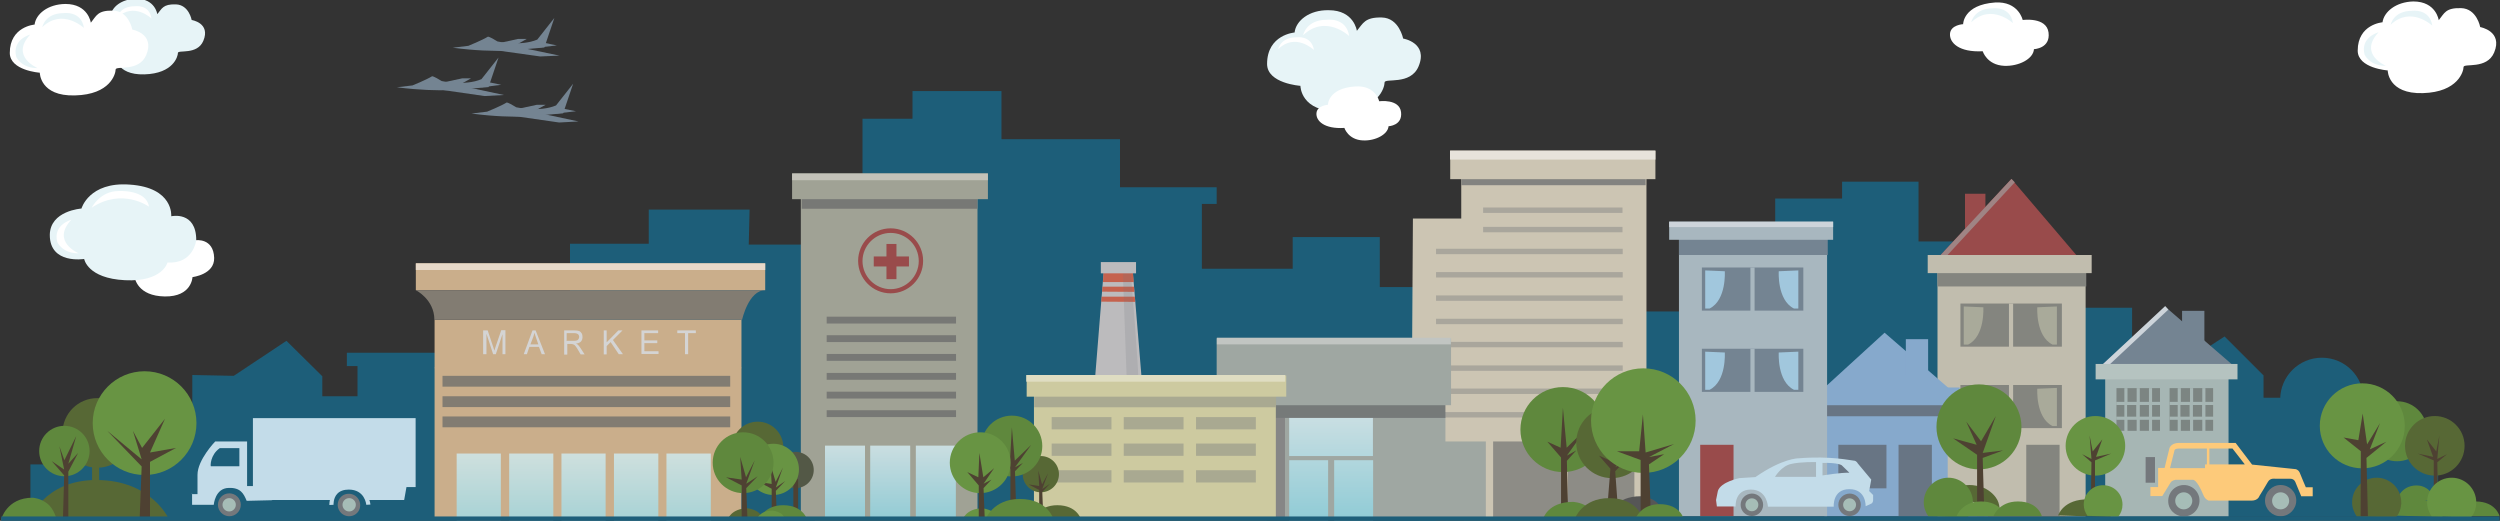 <?xml version="1.0" encoding="utf-8"?>
<!-- Generator: Adobe Illustrator 18.1.0, SVG Export Plug-In . SVG Version: 6.00 Build 0)  -->
<svg version="1.1" id="Layer_1" xmlns="http://www.w3.org/2000/svg" xmlns:xlink="http://www.w3.org/1999/xlink" x="0px" y="0px"
	 viewBox="0 0 1200 250" enable-background="new 0 0 1200 250" xml:space="preserve">
<rect x="0" y="0" width="1200" height="250" fill="#333333" stroke="none"/>
<polygon fill="#1D5E79" points="20.2,249.8 14.6,239.5 14.6,222.9 48.9,222.9 48.9,202.5 65.8,202.5 73.9,188.6 85.7,188.6 
	85.7,208 92.3,207.6 92.3,180 112.2,180.4 137.5,163.6 154.7,180.6 154.7,190.2 171.6,190.2 171.6,175.7 166.5,175.7 166.5,169.3 
	221.7,169.3 221.7,249.8 "/>
<polygon fill="#1D5E79" points="249.7,176.7 273.6,176.7 273.6,117 311.4,117 311.4,100.6 359.8,100.6 359.4,117.4 390.9,117.4 
	390.9,249.8 249.7,249.8 "/>
<path fill="#1D5E79" d="M414,248.7V57h24V43.7h42.7v23.1h56.9v23.1H584v8h-7.1v31.1h43.6v-15.2h41.8v24H689V250
	C688.8,250,415.8,248.7,414,248.7z"/>
<polyline fill="#1D5E79" points="783.4,149.5 815.4,149.5 852.1,129.9 852.1,95.3 884.2,95.3 884.2,87.2 920.9,87.2 920.9,115.9 
	954.2,115.9 954.2,248 784,248 783.4,150.8 "/>
<polygon fill="#1D5E79" points="995.7,147.7 1023.4,147.7 1023.4,182 1036.3,182 1067.8,161.5 1086.5,180.2 1086.5,190.9 
	1139,190.9 1139,218.4 1170.3,218.4 1170.3,238 1168.8,238 1168.8,248.1 991.3,248.1 "/>
<g>
	<g>
		<path fill="#CCC5B3" d="M677.3,249.5l0.9-144.6h23.2V85.4h88.9v163.8C790.3,249.1,676.5,250,677.3,249.5z"/>
		<g>
			<rect x="681.9" y="211.9" fill="#9FA7A2" width="31.3" height="37.2"/>
		</g>
		<g>
			<rect x="716.7" y="211.9" fill="#8D8C86" width="33" height="37.2"/>
		</g>
		<g>
			<rect x="752.6" y="211.9" fill="#8D8C86" width="31.9" height="37.2"/>
		</g>
		<rect x="701.4" y="85.6" fill="#838380" width="88.5" height="3.3"/>
		<rect x="696.1" y="72.3" fill="#CCC5B3" width="98.5" height="13.7"/>
	</g>
	<g>
		<rect x="689.3" y="197.8" fill="#A9A69C" width="89.6" height="2.6"/>
		<rect x="689.3" y="186.5" fill="#A9A69C" width="89.6" height="2.6"/>
		<rect x="689.3" y="175.4" fill="#A9A69C" width="89.6" height="2.6"/>
		<rect x="689.3" y="164.1" fill="#A9A69C" width="89.6" height="2.6"/>
		<rect x="689.3" y="153" fill="#A9A69C" width="89.6" height="2.6"/>
		<rect x="689.3" y="141.8" fill="#A9A69C" width="89.6" height="2.6"/>
		<rect x="689.3" y="130.6" fill="#A9A69C" width="89.6" height="2.6"/>
		<rect x="689.3" y="119.4" fill="#A9A69C" width="89.6" height="2.6"/>
		<rect x="711.9" y="108.9" fill="#A9A69C" width="66.9" height="2.6"/>
		<rect x="711.9" y="99.6" fill="#A9A69C" width="66.9" height="2.6"/>
	</g>
</g>
<g>
	<rect x="584.8" y="194.9" fill="#9FA7A2" width="81.4" height="54.7"/>
	<rect x="660.9" y="197.8" fill="#9FA7A2" width="32.9" height="51.8"/>
	<rect x="583.9" y="197.8" fill="#868686" width="32.9" height="51.8"/>
	
		<linearGradient id="SVGID_1_" gradientUnits="userSpaceOnUse" x1="-5294.102" y1="339.253" x2="-5294.102" y2="363.215" gradientTransform="matrix(2.76 0 0 -2.76 15239.88 1202.4)">
		<stop  offset="0" style="stop-color:#74CDDE"/>
		<stop  offset="1" style="stop-color:#D4EDF3"/>
	</linearGradient>
	<rect x="618.8" y="220.9" opacity="0.8" fill="url(#SVGID_1_)" enable-background="new    " width="18.7" height="28.9"/>
	
		<linearGradient id="SVGID_2_" gradientUnits="userSpaceOnUse" x1="-5286.292" y1="339.253" x2="-5286.292" y2="363.215" gradientTransform="matrix(2.76 0 0 -2.76 15239.88 1202.4)">
		<stop  offset="0" style="stop-color:#74CDDE"/>
		<stop  offset="1" style="stop-color:#D4EDF3"/>
	</linearGradient>
	<rect x="640.4" y="220.9" opacity="0.8" fill="url(#SVGID_2_)" enable-background="new    " width="18.7" height="28.9"/>
	
		<linearGradient id="SVGID_3_" gradientUnits="userSpaceOnUse" x1="-5290.197" y1="339.253" x2="-5290.197" y2="363.215" gradientTransform="matrix(2.76 0 0 -2.76 15239.88 1202.4)">
		<stop  offset="0" style="stop-color:#74CDDE"/>
		<stop  offset="1" style="stop-color:#D4EDF3"/>
	</linearGradient>
	<rect x="618.8" y="200.2" opacity="0.8" fill="url(#SVGID_3_)" enable-background="new    " width="40.2" height="18.7"/>
</g>
<rect x="584" y="193.7" fill="#767A79" width="109.8" height="6.9"/>
<rect x="584" y="162.4" fill="#9FA7A2" width="112.5" height="32.1"/>
<rect x="384.4" y="94.2" fill="#A0A295" width="84.8" height="155.1"/>
<rect x="208.6" y="153.5" fill="#CAAE8B" width="147.3" height="23.2"/>
<g>
	<g>
		<path fill="#D4D4D4" d="M231.9,170v-11.4h2.2l2.7,8.1c0.2,0.7,0.4,1.3,0.5,1.6c0.1-0.4,0.3-1,0.6-1.9l2.7-7.9h2V170h-1.4v-9.6
			l-3.2,9.6h-1.3l-3.2-9.8v9.8H231.9z"/>
		<path fill="#D4D4D4" d="M251.4,170l4.2-11.4h1.5l4.5,11.4h-1.6l-1.3-3.5h-4.6l-1.2,3.5H251.4z M254.6,165.3h3.8l-1.1-3.2
			c-0.3-0.9-0.6-1.8-0.8-2.4c-0.1,0.7-0.3,1.4-0.6,2.2L254.6,165.3z"/>
		<path fill="#D4D4D4" d="M270.8,170v-11.4h4.9c1,0,1.8,0.1,2.3,0.3c0.5,0.2,0.9,0.6,1.2,1.1s0.4,1.1,0.4,1.8c0,0.8-0.2,1.5-0.7,2.1
			c-0.5,0.5-1.3,0.9-2.4,1c0.4,0.2,0.7,0.4,0.9,0.6c0.4,0.4,0.8,0.9,1.2,1.5l2,3.1h-1.9l-1.4-2.4c-0.4-0.7-0.8-1.2-1-1.5
			c-0.3-0.4-0.5-0.6-0.7-0.7c-0.2-0.1-0.4-0.2-0.7-0.3c-0.2,0-0.4-0.1-0.8-0.1h-1.8v5.1h-1.5V170z M272.2,163.6h3.2
			c0.7,0,1.2-0.1,1.5-0.2c0.4-0.1,0.6-0.4,0.8-0.7c0.2-0.3,0.3-0.6,0.3-1c0-0.5-0.2-1-0.6-1.3c-0.4-0.3-1-0.5-1.9-0.5h-3.5v3.8
			H272.2z"/>
		<path fill="#D4D4D4" d="M289.8,170v-11.4h1.4v5.7l5.6-5.7h2l-4.6,4.6l4.8,6.8h-2l-3.9-5.8l-1.9,1.9v4h-1.4V170z"/>
		<path fill="#D4D4D4" d="M307.9,170v-11.4h8v1.3h-6.6v3.5h6.2v1.3h-6.2v3.9h6.8v1.3H307.9z"/>
		<path fill="#D4D4D4" d="M328.8,170v-10.1h-3.7v-1.3h8.9v1.3h-3.7V170H328.8z"/>
	</g>
</g>
<rect x="208.6" y="176.5" fill="#CAAE8B" width="147.3" height="73.1"/>
<rect x="199.6" y="126.4" fill="#CAAE8B" width="167.7" height="12.9"/>
<path fill="#827C72" d="M199.6,139.3c0,0,8.9,4.4,8.9,14.2h147.7c0,0,3.1-14.2,11.1-14.2H199.6z"/>
<rect x="212.4" y="180.4" fill="#827C72" width="138.1" height="5.2"/>
<rect x="212.4" y="190.2" fill="#827C72" width="138.1" height="5.2"/>
<rect x="212.4" y="199.9" fill="#827C72" width="138.1" height="5.2"/>
<rect x="199.6" y="126.4" fill="#E7D9C9" width="167.7" height="3.2"/>
<linearGradient id="SVGID_4_" gradientUnits="userSpaceOnUse" x1="-5420.186" y1="334.751" x2="-5420.186" y2="357.722" gradientTransform="matrix(2.76 0 0 -2.76 15239.88 1202.4)">
	<stop  offset="0" style="stop-color:#74CDDE"/>
	<stop  offset="1" style="stop-color:#D4EDF3"/>
</linearGradient>
<rect x="269.5" y="217.7" opacity="0.8" fill="url(#SVGID_4_)" enable-background="new    " width="21.2" height="32.1"/>
<linearGradient id="SVGID_5_" gradientUnits="userSpaceOnUse" x1="-5429.303" y1="334.751" x2="-5429.303" y2="357.722" gradientTransform="matrix(2.76 0 0 -2.76 15239.88 1202.4)">
	<stop  offset="0" style="stop-color:#74CDDE"/>
	<stop  offset="1" style="stop-color:#D4EDF3"/>
</linearGradient>
<rect x="244.4" y="217.7" opacity="0.8" fill="url(#SVGID_5_)" enable-background="new    " width="21.2" height="32.1"/>
<linearGradient id="SVGID_6_" gradientUnits="userSpaceOnUse" x1="-5438.42" y1="334.751" x2="-5438.42" y2="357.722" gradientTransform="matrix(2.76 0 0 -2.76 15239.88 1202.4)">
	<stop  offset="0" style="stop-color:#74CDDE"/>
	<stop  offset="1" style="stop-color:#D4EDF3"/>
</linearGradient>
<rect x="219.2" y="217.7" opacity="0.8" fill="url(#SVGID_6_)" enable-background="new    " width="21.2" height="32.1"/>
<linearGradient id="SVGID_7_" gradientUnits="userSpaceOnUse" x1="-5401.934" y1="334.751" x2="-5401.934" y2="357.722" gradientTransform="matrix(2.76 0 0 -2.76 15239.88 1202.4)">
	<stop  offset="0" style="stop-color:#74CDDE"/>
	<stop  offset="1" style="stop-color:#D4EDF3"/>
</linearGradient>
<rect x="319.9" y="217.7" opacity="0.8" fill="url(#SVGID_7_)" enable-background="new    " width="21.3" height="32.1"/>
<linearGradient id="SVGID_8_" gradientUnits="userSpaceOnUse" x1="-5411.051" y1="334.751" x2="-5411.051" y2="357.722" gradientTransform="matrix(2.76 0 0 -2.76 15239.88 1202.4)">
	<stop  offset="0" style="stop-color:#74CDDE"/>
	<stop  offset="1" style="stop-color:#D4EDF3"/>
</linearGradient>
<rect x="294.7" y="217.7" opacity="0.8" fill="url(#SVGID_8_)" enable-background="new    " width="21.3" height="32.1"/>
<rect x="384.8" y="93.3" fill="#777875" width="84.3" height="6.9"/>
<g>
	<rect x="396.8" y="152" fill="#777875" width="62.1" height="3.3"/>
	<rect x="396.8" y="160.9" fill="#777875" width="62.1" height="3.3"/>
	<rect x="396.8" y="169.9" fill="#777875" width="62.1" height="3.3"/>
	<rect x="396.8" y="179" fill="#777875" width="62.1" height="3.3"/>
	<rect x="396.8" y="188" fill="#777875" width="62.1" height="3.3"/>
	<rect x="396.8" y="196.9" fill="#777875" width="62.1" height="3.3"/>
</g>
<linearGradient id="SVGID_9_" gradientUnits="userSpaceOnUse" x1="-5374.752" y1="340.477" x2="-5374.752" y2="358.051" gradientTransform="matrix(2.76 0 0 -2.76 15239.88 1202.4)">
	<stop  offset="0" style="stop-color:#74CDDE"/>
	<stop  offset="1" style="stop-color:#D4EDF3"/>
</linearGradient>
<rect x="396" y="213.9" opacity="0.8" fill="url(#SVGID_9_)" enable-background="new    " width="19.2" height="35.2"/>
<linearGradient id="SVGID_10_" gradientUnits="userSpaceOnUse" x1="-5366.868" y1="340.477" x2="-5366.868" y2="358.051" gradientTransform="matrix(2.76 0 0 -2.76 15239.88 1202.4)">
	<stop  offset="0" style="stop-color:#74CDDE"/>
	<stop  offset="1" style="stop-color:#D4EDF3"/>
</linearGradient>
<rect x="417.7" y="213.9" opacity="0.8" fill="url(#SVGID_10_)" enable-background="new    " width="19.2" height="35.2"/>
<linearGradient id="SVGID_11_" gradientUnits="userSpaceOnUse" x1="-5358.947" y1="340.477" x2="-5358.947" y2="358.051" gradientTransform="matrix(2.76 0 0 -2.76 15239.88 1202.4)">
	<stop  offset="0" style="stop-color:#74CDDE"/>
	<stop  offset="1" style="stop-color:#D4EDF3"/>
</linearGradient>
<rect x="439.6" y="213.9" opacity="0.8" fill="url(#SVGID_11_)" enable-background="new    " width="19.2" height="35.2"/>
<g>
	<g>
		<path fill="#994B4B" d="M427.5,140.8c-8.6,0-15.6-7-15.6-15.6s7-15.6,15.6-15.6s15.6,7,15.6,15.6S436.1,140.8,427.5,140.8z
			 M427.5,111.8c-7.4,0-13.5,6.1-13.5,13.5c0,7.4,6.1,13.5,13.5,13.5c7.4,0,13.5-6.1,13.5-13.5C441,117.8,435,111.8,427.5,111.8z"/>
	</g>
</g>
<rect x="380.2" y="83.2" fill="#A0A295" width="94" height="12.4"/>
<rect x="380.2" y="83.3" fill="#C3C2B9" width="94" height="3.2"/>
<polygon fill="#BCBBBD" points="547.9,180.6 525.7,180.6 529.9,128.6 543.6,128.6 "/>
<polygon opacity="0.72" fill="#C94023" enable-background="new    " points="544.2,135.4 529.4,135.4 529.7,130.7 543.8,130.7 "/>
<polygon opacity="0.72" fill="#C94023" enable-background="new    " points="544.5,140.1 529,140 529.2,137.6 544.3,137.6 "/>
<polygon opacity="0.72" fill="#C94023" enable-background="new    " points="544.9,144.9 528.6,144.8 528.8,142.4 544.7,142.4 "/>
<path opacity="0.18" fill="#74787C" enable-background="new    " d="M538.9,129.5h3.8c0,0,4.3,52.5,3.6,52.2c-0.7-0.3-5.5,0-5.5,0
	L538.9,129.5z"/>
<rect x="528.4" y="125.8" fill="#BCBBBD" width="16.9" height="5.4"/>
<g>
	<rect x="496.3" y="189.1" fill="#CDCAA0" width="116.1" height="60.5"/>
	<rect x="496.4" y="190.1" fill="#A9A991" width="116.1" height="5.4"/>
	<rect x="492.8" y="180.2" fill="#CDCAA0" width="124.6" height="10.2"/>
	<rect x="492.6" y="180" fill="#DFDDC2" width="124.3" height="3.2"/>
	<rect x="584.1" y="162.1" fill="#C1C5C2" width="112.3" height="3.2"/>
	<g>
		<rect x="504.8" y="200.2" fill="#A9A991" width="28.7" height="5.9"/>
		<rect x="539.4" y="200.2" fill="#A9A991" width="28.7" height="5.9"/>
		<rect x="574.1" y="200.2" fill="#A9A991" width="28.7" height="5.9"/>
		<rect x="504.8" y="212.9" fill="#A9A991" width="28.7" height="5.9"/>
		<rect x="539.4" y="212.9" fill="#A9A991" width="28.7" height="5.9"/>
		<rect x="574.1" y="212.9" fill="#A9A991" width="28.7" height="5.9"/>
		<rect x="504.8" y="225.7" fill="#A9A991" width="28.7" height="5.9"/>
		<rect x="539.4" y="225.7" fill="#A9A991" width="28.7" height="5.9"/>
		<rect x="574.1" y="225.7" fill="#A9A991" width="28.7" height="5.9"/>
	</g>
</g>
<g>
	<rect x="943.2" y="93" fill="#994B4B" width="9.8" height="19.6"/>
	<polygon fill="#994B4B" points="929,125.1 965.5,85.9 998.9,125.1 	"/>
	<polygon fill="#9F8484" points="967.1,87.5 931.5,126 929,125.1 965.5,85.9 	"/>
	<g>
		<rect x="930" y="124.8" fill="#C1BDAE" width="71.1" height="123.1"/>
		<rect x="972.6" y="213.5" fill="#84857F" width="16" height="34.2"/>
		<rect x="930" y="130.8" fill="#84857F" width="71.4" height="6.7"/>
		<rect x="925.3" y="122.4" fill="#C1BDAE" width="78.7" height="8.7"/>
		<g>
			<rect x="941" y="145.7" fill="#84857F" width="48.7" height="20.7"/>
			<path fill="#A9AA9A" d="M952,147.5c0,0,0.9,13.8-7.3,17.9h-2.1v-18.3L952,147.5z"/>
			<path fill="#A9AA9A" d="M977.9,147.5c0,0-0.9,13.8,7.3,17.9h2.1v-18.3L977.9,147.5z"/>
			<rect x="964.3" y="145.7" fill="#C1BDAE" width="2" height="21"/>
			<rect x="941" y="184.8" fill="#84857F" width="48.7" height="20.7"/>
			<path fill="#868686" d="M952,186.6c0,0,0.9,13.8-7.3,17.9h-2.1v-18.3L952,186.6z"/>
			<path fill="#A9AA9A" d="M977.9,186.6c0,0-0.9,13.8,7.3,17.9h2.1v-18.3L977.9,186.6z"/>
			<rect x="964.3" y="184.8" fill="#C1BDAE" width="2" height="21"/>
		</g>
	</g>
</g>
<g>
	<rect x="875.7" y="192.6" fill="#86A9CC" width="59.2" height="55.2"/>
	<polygon fill="#86A9CC" points="937.1,187.8 873.4,188.2 904.6,159.7 	"/>
	<rect x="876.1" y="191.3" fill="#687584" width="58.3" height="8.5"/>
	<rect x="870.8" y="186" fill="#86A9CC" width="69.8" height="8.5"/>
	<rect x="914.8" y="162.8" fill="#86A9CC" width="10.7" height="17.3"/>
	<rect x="911.3" y="213.5" fill="#687584" width="16" height="34.2"/>
	<rect x="882.4" y="213.5" fill="#687584" width="23.1" height="20.9"/>
</g>
<g>
	<rect x="805.9" y="114" fill="#A8B7BF" width="71.1" height="133.8"/>
	<rect x="816.1" y="213.5" fill="#994B4B" width="16" height="34.2"/>
	<rect x="805.9" y="113" fill="#748492" width="71.4" height="9.4"/>
	<rect x="801.2" y="106.4" fill="#A8B7BF" width="78.7" height="8.7"/>
	<g>
		<rect x="816.9" y="128.4" fill="#748492" width="48.7" height="20.7"/>
		<path fill="#A1C7DD" d="M827.9,130.2c0,0,0.9,13.8-7.3,17.9h-2.1v-18.3L827.9,130.2z"/>
		<path fill="#A1C7DD" d="M853.8,130.2c0,0-0.9,13.8,7.3,17.9h2.1v-18.3L853.8,130.2z"/>
		<rect x="840.2" y="128.4" fill="#A8B7BF" width="2" height="21"/>
		<rect x="816.9" y="167.4" fill="#748492" width="48.7" height="20.7"/>
		<path fill="#A1C7DD" d="M827.9,169.2c0,0,0.9,13.8-7.3,17.9h-2.1v-18.3L827.9,169.2z"/>
		<path fill="#A1C7DD" d="M853.8,169.2c0,0-0.9,13.8,7.3,17.9h2.1v-18.3L853.8,169.2z"/>
		<rect x="840.2" y="167.4" fill="#A8B7BF" width="2" height="21"/>
	</g>
</g>
<polygon fill="#E7E3DB" points="794.6,76.6 696,76.6 696,72.3 794.6,72.3 "/>
<polygon fill="#CDD4DA" points="879.9,109 801.2,109 801.2,106.4 879.9,106.4 "/>
<g>
	<rect x="1010.5" y="181.7" fill="#A6B6B4" width="59.2" height="66.2"/>
	<polygon fill="#748492" points="1071.9,175.4 1008.2,175.9 1039.4,147.3 	"/>
	<polygon fill="#CDD4DA" points="1040.8,148.6 1011.5,176 1008.2,175.9 1039.3,146.9 	"/>
	<rect x="1005.9" y="174.7" fill="#B5C3C0" width="68.1" height="7.4"/>
	<rect x="1047.4" y="149.2" fill="#748492" width="10.7" height="17.3"/>
	<rect x="1015.9" y="186.3" fill="#7C8582" width="20.9" height="20.5"/>
	<path fill="#A6B6B4" d="M1037.8,194.4v-1.5h-4.8v-6.6h-1.5v6.6h-4.4v-6.6h-1.5v6.6h-4.4v-6.6h-1.5v6.6h-3.9v1.5h3.9v5.6h-3.9v1.5
		h3.9v5.7h1.5v-5.7h4.4v5.7h1.5v-5.7h4.4v5.7h1.5v-5.7h4.8v-1.5h-4.8v-5.6H1037.8z M1021,200v-5.6h4.4v5.6H1021z M1031.5,200h-4.4
		v-5.6h4.4V200z"/>
	<rect x="1041.4" y="186.3" fill="#7C8582" width="20.9" height="20.5"/>
	<path fill="#A6B6B4" d="M1063.4,194.4v-1.5h-4.8v-6.6h-1.5v6.6h-4.4v-6.6h-1.5v6.6h-4.4v-6.6h-1.5v6.6h-3.9v1.5h3.9v5.6h-3.9v1.5
		h3.9v5.7h1.5v-5.7h4.4v5.7h1.5v-5.7h4.4v5.7h1.5v-5.7h4.8v-1.5h-4.8v-5.6H1063.4z M1046.6,200v-5.6h4.4v5.6H1046.6z M1057,200h-4.4
		v-5.6h4.4V200z"/>
</g>
<g>
	<g>
		<polygon fill="#748492" points="231.3,22.5 248.6,18.7 252.8,18.7 245.7,22.7 		"/>
		<path fill="#748492" d="M217.3,22.9l7.5-0.9c0,0,6.7-2.7,9.4-4.4c0,0,0.6-0.2,4.6,2.3c0,0,11.1,2.5,19.1-0.9l8.2-10.4l-4.8,14.2
			l-10.2,0.9C251.1,23.6,239.2,25.8,217.3,22.9z"/>
		<polygon fill="#748492" points="234.8,19.4 228.8,21.5 236.6,21.1 		"/>
		<polygon fill="#748492" points="260,20.3 267.3,21.8 257.7,22.9 		"/>
		<polygon fill="#748492" points="248.4,22.5 268.6,26.7 259.3,27.1 235.7,23.8 		"/>
	</g>
	<g>
		<polygon fill="#748492" points="240.4,54 257.7,50.3 261.9,50.3 254.8,54.2 		"/>
		<path fill="#748492" d="M226.3,54.5l7.5-0.9c0,0,6.7-2.7,9.4-4.4c0,0,0.6-0.2,4.6,2.3c0,0,11.1,2.5,19.1-0.9l8.2-10.4l-4.8,14.2
			l-10.2,0.9C260.2,55.2,248.4,57.4,226.3,54.5z"/>
		<polygon fill="#748492" points="244,50.9 237.9,53.2 245.7,52.7 		"/>
		<polygon fill="#748492" points="269,51.9 276.5,53.4 266.9,54.5 		"/>
		<polygon fill="#748492" points="257.5,54 277.7,58.3 268.4,58.8 244.8,55.4 		"/>
	</g>
	<g>
		<polygon fill="#748492" points="204.6,41.3 221.9,37.6 226.1,37.6 219,41.6 		"/>
		<path fill="#748492" d="M190.5,41.9l7.5-0.9c0,0,6.7-2.7,9.4-4.4c0,0,0.6-0.2,4.6,2.3c0,0,11.1,2.5,19.1-0.9l8.2-10.4l-4.8,14.2
			l-10.2,0.9C224.4,42.5,212.6,44.7,190.5,41.9z"/>
		<polygon fill="#748492" points="208.2,38.2 202.1,40.5 209.9,40 		"/>
		<polygon fill="#748492" points="233.2,39.2 240.6,40.7 231.1,41.9 		"/>
		<polygon fill="#748492" points="221.7,41.3 241.9,45.6 232.6,46.1 209,42.7 		"/>
	</g>
</g>
<polygon fill="#994B4B" points="436.3,123.1 430.3,123.1 430.3,117.1 425.5,117.1 425.5,123.1 419.4,123.1 419.4,127.9 425.5,127.9 
	425.5,134 430.3,134 430.3,127.9 436.3,127.9 "/>
<circle fill="#5F883D" cx="750.2" cy="206.2" r="20.4"/>
<circle fill="#576835" cx="46.7" cy="207.8" r="16.7"/>
<rect x="44.2" y="217.8" fill="#576835" width="3.4" height="30.2"/>
<circle fill="#5F883D" cx="30.9" cy="216.5" r="12.1"/>
<path fill="#576835" d="M13.9,249.8c0,0,6.9-19.4,32.3-19.4c27.1,0,35.2,19.4,35.2,19.4h-61H13.9z"/>
<circle fill="#689443" cx="69.4" cy="203.1" r="24.9"/>
<polygon fill="#4E4132" points="67,249.8 68,223.9 51.5,206.8 68,220.5 63.8,206.8 68.2,215 79.2,201 72,217.2 84.5,215 72,221.7 
	72,249.8 "/>
<polygon fill="#4E4132" points="30.2,249.5 30.8,228.2 24.8,221.3 30.8,225.4 28.5,214.2 30.9,220.9 36.6,209.3 32.8,222.6 
	37.5,217.4 32.8,226.4 32.8,249.5 "/>
<path fill="#576835" d="M366.3,249.5c0,0-0.7-2.7-2.9-4c-2.2-1.3-4.5-1.5-4.5-1.5c-8.1,0-9.7,5.5-9.7,5.5h17.1V249.5z"/>
<circle fill="#576835" cx="363.7" cy="214.7" r="12.3"/>
<circle fill="#535846" cx="381.9" cy="225.6" r="8.7"/>
<rect x="380.8" y="230" fill="#4E4132" width="2.3" height="19.6"/>
<circle fill="#689443" cx="371.2" cy="225.3" r="12.3"/>
<polygon fill="#4E4132" points="372.9,248.5 372.4,235.6 376.9,230.9 372.4,234 375.8,224.4 372.3,231.3 369.9,223.1 370.4,232.3 
	364.2,231.3 370.4,234.6 370.4,248.5 "/>
<circle fill="#5F883D" cx="356.7" cy="222.1" r="14.6"/>
<polygon fill="#4E4132" points="358.8,249.5 358.2,234.3 363.7,228.6 358.2,232.2 362.3,220.9 358.1,229.1 355.3,219.3 356,230.2 
	348.5,229.1 356,233 356,249.5 "/>
<path fill="#689443" d="M479.1,249.5c0,0-0.7-2.7-2.9-4c-2.2-1.3-4.5-1.5-4.5-1.5c-8.1,0-9.7,5.5-9.7,5.5h17.1V249.5z"/>
<path fill="#5F883D" d="M364.2,249.5c0,0,2.5-7,11.7-7c9.8,0,11.6,7.1,11.6,7.1h-22.1L364.2,249.5z"/>
<path fill="#576835" d="M495.8,249.5c0,0,2.5-7,11.7-7c9.8,0,11.5,7.1,11.5,7.1h-22.1L495.8,249.5z"/>
<circle fill="#576835" cx="499.6" cy="227.6" r="8.7"/>
<polygon fill="#4E4132" points="500.7,246.4 500.3,236.1 504,232.2 500.3,234.7 503.1,227.1 500.2,232.5 498.4,225.9 498.8,233.3 
	493.7,232.5 498.8,235.2 498.8,246.4 "/>
<circle fill="#5F883D" cx="485.7" cy="214.1" r="14.6"/>
<polygon fill="#4E4132" points="487.9,249.5 487.2,226.2 491,222.2 487.2,224.3 495,213.5 487.1,221.1 485.7,205.1 484.8,221.1 
	479.4,218.7 485,225 485,249.5 "/>
<path fill="#565656" d="M798.5,246.4c0,0-1-3.9-4.2-6s-6.8-2.2-6.8-2.2c-12.1,0-14.3,8.1-14.3,8.1H798.5z"/>
<path fill="#576835" d="M959.8,245.9c0,0,0.5-4-1.8-7.1c-2.2-3.1-5.5-4.5-5.5-4.5c-11.1-4.4-16.4,2.3-16.4,2.3L959.8,245.9z"/>
<polygon fill="#4E4132" points="752.8,249 752.1,221.2 756.6,216.2 752.1,218.7 761.3,205.8 752,214.9 750.2,195.7 749.1,214.9 
	742.7,212 749.3,219.6 749.3,249 "/>
<circle fill="#5F883D" cx="949.9" cy="204.9" r="20.4"/>
<polygon fill="#4E4132" points="952.5,247.7 951.7,219.8 961.5,216.2 951.7,217.4 958,199.7 950.9,211.8 943.8,202.4 948.8,213.5 
	937.5,210.4 949,218.3 949,247.7 "/>
<circle fill="#576835" cx="773.7" cy="212.4" r="17.1"/>
<path fill="#5F883D" d="M925.6,247.9c-1.3-2-2.2-4.2-2.2-6.8c0-6.5,5.3-11.8,11.8-11.8s11.8,5.3,11.8,11.8c0,2.8-0.9,5.4-2.6,7.3"/>
<polygon fill="#4E4132" points="776.9,248.2 775.3,226.2 779.1,222.2 775.3,224.3 783.1,213.5 775.3,221.1 773.7,205.1 772.9,221.1 
	767.5,218.7 773,225 771.1,248.7 "/>
<path fill="#5F883D" d="M473,249.4c0,0,3.5-9.9,16.5-9.9c13.8,0,16.3,10.1,16.3,10.1h-31.1L473,249.4z"/>
<path fill="#5F883D" d="M766,249.1c0,0-1-3.9-4.2-6c-3.2-2.1-6.8-2.2-6.8-2.2c-12.1,0-14.3,8.1-14.3,8.1H766z"/>
<path fill="#576835" d="M755.9,249c0,0,3.5-9.9,16.5-9.9c13.8,0,16.3,10.1,16.3,10.1h-31.1L755.9,249z"/>
<path fill="#689443" d="M376.9,249.5c0,0-0.6-2.2-2.3-3.2c-1.7-1-3.7-1.2-3.7-1.2c-6.6,0-7.8,4.4-7.8,4.4L376.9,249.5L376.9,249.5z"
	/>
<circle fill="#689443" cx="470.5" cy="222.1" r="14.6"/>
<polygon fill="#4E4132" points="472.7,249.5 472.1,234.3 475.9,230.2 472.1,232.2 477.2,224.7 472,229.1 470.1,217.4 469.6,229.1 
	464.3,226.6 469.8,233 469.8,249.5 "/>
<circle fill="#689443" cx="788.8" cy="201.9" r="25.1"/>
<polygon fill="#4E4132" points="792.5,249 791.5,222.9 798.8,218 791.5,219.4 803.6,213.1 789.9,217.2 788.6,198.9 786.8,216.6 
	776.1,216.6 787.5,220.8 787.5,249 "/>
<path fill="#5F883D" d="M785,249c0,0,2.5-7,11.7-7c9.8,0,11.5,7.1,11.5,7.1h-22.1L785,249z"/>
<path fill="#689443" d="M939.2,247.7c0,0,2.5-7,11.7-7c9.8,0,11.5,7.1,11.5,7.1h-22.1L939.2,247.7z"/>
<path fill="#5F883D" d="M1150,241.9c0,0,1-7.8,8.5-8.8c7.9-1,10.3,6.6,10.3,6.6L1151,242L1150,241.9z"/>
<path fill="#5F883D" d="M1172.5,248.2c0,0-0.9-3.9-4-6.1c-3.1-2.2-6.7-2.4-6.7-2.4c-12.1-0.3-14.6,7.7-14.6,7.7L1172.5,248.2z"/>
<path fill="#576835" d="M1131.2,247.9c-1.3-2-2.2-4.2-2.2-6.8c0-6.5,5.3-11.8,11.8-11.8c6.5,0,11.8,5.3,11.8,11.8
	c0,2.8-0.9,5.4-2.6,7.3"/>
<circle fill="#5F883D" cx="1150.6" cy="207" r="14.4"/>
<circle fill="#1D5E79" cx="1114.5" cy="191.7" r="20"/>
<circle fill="#689443" cx="1133.9" cy="204.4" r="20.4"/>
<polygon fill="#4E4132" points="1136.6,247.8 1135.9,219.8 1145.5,212 1137.5,215.7 1142.4,203.1 1136.2,213.3 1134.1,198.5 
	1132,211.3 1124.9,210 1133.2,216.6 1133.1,247.8 "/>
<circle fill="#576835" cx="1168.7" cy="214" r="14.3"/>
<polygon fill="#4E4132" points="1170.4,247.7 1169.9,221.9 1174.6,218 1169.9,220.3 1170.9,209 1169.4,216.7 1164.9,210.9 
	1167.9,219.3 1160.5,217.7 1168.2,221 1168.2,247.7 "/>
<path fill="#576835" d="M1013.2,248.2c0,0-0.9-3.9-4-6.1c-3.1-2.2-6.7-2.4-6.7-2.4c-12.1-0.3-14.6,7.7-14.6,7.7L1013.2,248.2z"/>
<circle fill="#689443" cx="1005.8" cy="214" r="14.3"/>
<polygon fill="#4E4132" points="1003.5,247.7 1003.9,221.9 999.4,218 1003.9,220.3 1003,209 1004.5,216.7 1009.1,210.9 
	1006.1,219.3 1013.4,217.7 1005.6,221 1005.6,247.7 "/>
<path fill="#689443" d="M1002,247.6c-1.1-1.5-1.8-3.4-1.8-5.4c0-5.2,4.1-9.3,9.3-9.3s9.3,4.1,9.3,9.3c0,2.2-0.7,4.2-2.1,5.9"/>
<path fill="#5F883D" d="M1176.6,247.7c0,0,2.5-7,11.7-7c9.8,0,11.5,7.1,11.5,7.1h-22.1L1176.6,247.7z"/>
<path fill="#5F883D" d="M956.9,247.7c0,0,2.5-7,11.7-7c9.8,0,11.5,7.1,11.5,7.1H958L956.9,247.7z"/>
<path fill="#689443" d="M1167.2,247.9c-1.3-2-2.2-4.2-2.2-6.8c0-6.5,5.3-11.8,11.8-11.8s11.8,5.3,11.8,11.8c0,2.8-0.9,5.4-2.6,7.3"
	/>
<path fill="#5F883D" d="M27.2,249.5c0,0-1.1-5.1-4.4-7.7c-3.3-2.7-7.1-2.9-7.1-2.9c-12.7,0-15.2,10.6-15.2,10.6H27.2z"/>
<g>
	<path fill="#E7F4F7" d="M621.4,15.6c0,0-13.2,1-13.2,15.1c0,9.4,16,10.5,16,10.5s0,12.7,18.8,12.2c18.8-0.5,21.6-11.5,21.6-13.8
		c0-2.3,12.4,1.5,16.3-7.7c4.8-11.4-7.4-13.4-7.4-13.4s-1.9-9.9-10.2-10.1c-8.2-0.2-9,2.8-12,6.4c0,0-1.3-9.9-13.5-9.9
		C628.4,4.7,622,10,621.4,15.6z"/>
	<path fill="#FFFFFF" d="M625.5,16.9c0,0,1.4-7.4,11.3-7.4c0,0,9.4-1.4,10.8,7.8C647.7,17.4,636.4,6.6,625.5,16.9z"/>
</g>
<g>
	<path fill="#E7F4F7" d="M53.1,7.6c0,0-9.8,0.7-9.8,11.2c0,7,12,7.8,12,7.8s0,9.5,14,9.1s16.1-8.7,16.1-10.3s9.3,1.1,12.2-5.8
		c3.6-8.6-5.6-10-5.6-10s-1.3-7.3-7.6-7.5c-6.2-0.2-6.7,2.1-8.9,4.7c0,0-1-7.4-10.1-7.4C58.3-0.5,53.6,3.4,53.1,7.6z"/>
	<path fill="#FFFFFF" d="M56.2,8.5c0,0,1.1-5.5,8.5-5.5c0,0,7-1.1,8,5.9C72.7,8.8,64.2,0.8,56.2,8.5z"/>
</g>
<g>
	<path fill="#FFFFFF" d="M94,115.3c0,0,8.5-1.2,8.8,8.5c0.2,8-10.4,9.2-10.4,9.2s-0.3,9.5-13.3,9.3c-13-0.2-14.5-8.6-14.6-10
		c0-1.5-8.6,1.1-11.3-5.2c-3.4-7.8,5.1-9.3,5.1-9.3s1.1-6.8,6.9-7c5.8-0.2,6.2,1.8,8.4,4.3c0,0,0.8-6.8,9.3-6.9
		C89,107.9,93.5,111.4,94,115.3z"/>
	<path fill="#D4D4D4" d="M67.3,112.9c0,0-4.8-1.4-6.4,2.3c0,0-2.5,3.1,3.2,6.2C64.1,121.4,59.2,114.3,67.3,112.9z"/>
	<path fill="#D4D4D4" d="M75.4,115.4c0,0,0.5-5.8,9.2-5.6c0,0,5.1,0.2,6.2,5.4C90.7,115.2,84.2,107.9,75.4,115.4z"/>
</g>
<g>
	<path fill="#FFFFFF" d="M1143.6,10.7c0,0-11.9,0.9-11.9,13.6c0,8.5,14.4,9.5,14.4,9.5s0,11.4,16.9,10.9
		c16.9-0.5,19.5-10.5,19.5-12.5s11.2,1.3,14.7-7c4.3-10.3-6.7-12.2-6.7-12.2s-1.6-8.9-9.2-9.1c-7.5-0.2-8,2.5-10.7,5.8
		c0,0-1.2-9-12.2-9C1150,0.9,1144.3,5.7,1143.6,10.7z"/>
	<path fill="#E7F4F7" d="M1147.5,11.9c0,0,1.3-6.7,10.2-6.7c0,0,8.5-1.3,9.8,7.1C1167.5,12.4,1157.3,2.6,1147.5,11.9z"/>
	<path fill="#E7F4F7" d="M1141.7,15.5c0,0-8.9,2.3-6.7,10.7c0,0,2.3,5.4,10.2,5.4C1145.2,31.5,1131.9,26.1,1141.7,15.5z"/>
</g>
<g>
	<path fill="#FFFFFF" d="M16.6,11.8c0,0-11.9,0.9-11.9,13.6c0,8.5,14.4,9.5,14.4,9.5s0,11.4,16.9,10.9c17-0.4,19.5-10.4,19.5-12.4
		s11.2,1.3,14.7-7c4.3-10.3-6.7-12.2-6.7-12.2s-1.6-8.9-9.2-9.1c-7.5-0.2-8,2.5-10.7,5.8c0,0-1.2-9-12.2-9
		C22.9,2,17.2,6.8,16.6,11.8z"/>
	<path fill="#E7F4F7" d="M20.3,13c0,0,1.3-6.7,10.2-6.7c0,0,8.5-1.3,9.8,7.1C40.3,13.5,30.1,3.7,20.3,13z"/>
	<path fill="#E7F4F7" d="M14.5,16.6c0,0-8.9,2.3-6.7,10.7c0,0,2.3,5.4,10.2,5.4C18.1,32.6,4.7,27.2,14.5,16.6z"/>
</g>
<g>
	<path fill="#FFFFFF" d="M942.3,11.6c0,0-6,0.3-6.3,4.6c-0.3,4.3,4.3,9,15.7,8.4c0,0,2,6.6,10.3,7c7,0.3,14-3.3,14.3-8
		c0,0,8-0.3,7-8c-1-7.6-12.4-6-12.4-6s-2-9.1-13.3-8.4C942.3,2.3,942.3,11.6,942.3,11.6z"/>
	<path fill="#E7F4F7" d="M946.2,10.7c0,0,1.3-6.7,10.2-6.7c0,0,8.5-1.3,9.8,7.1C966.3,11.2,956,1.4,946.2,10.7z"/>
</g>
<g>
	<path fill="#FFFFFF" d="M637.4,50.3c0,0-5.2,0.3-5.5,4c-0.3,3.7,3.7,7.7,13.4,7.1c0,0,1.8,5.7,8.9,6c6,0.3,12-2.9,12.3-6.8
		c0,0,6.8-0.3,6-6.8c-0.8-6.5-10.5-5.2-10.5-5.2s-1.6-7.7-11.4-7.1C637.4,42.3,637.4,50.3,637.4,50.3z"/>
	<path fill="#FFFFFF" d="M613.5,23.6c0,0,1.1-5.7,8.8-5.7c0,0,7.2-1.1,8.4,6.1C630.6,23.9,621.8,15.5,613.5,23.6z"/>
</g>
<g>
	<path fill="#E7F4F7" d="M39.1,100.1c0,0,3.6-12.9,23.1-11.5c21.3,1.4,20,15.2,20,15.2s12-2.7,12,11.5c0,0-1.3,11.5-13.8,10.7
		c0,0-2.3,9.4-20.4,8.5c-18.1-0.9-19.6-10.2-19.6-10.2s-16.5,2.7-16.5-11.5C24,101.1,39.1,100.1,39.1,100.1z"/>
	<g>
		<path fill="#FFFFFF" d="M44,99.7c0,0,4-8,12.9-8c0,0,13.3-0.9,14.6,7.5C71.5,99.2,58.7,89.9,44,99.7z"/>
		<path fill="#FFFFFF" d="M34.2,105.5c0,0-8.9,2.3-6.7,10.7c0,0,2.3,5.4,10.2,5.4C37.8,121.5,24.4,116.1,34.2,105.5z"/>
	</g>
</g>
<g>
	<path fill="#74787C" d="M882.4,242.3c0,3,2.4,5.4,5.4,5.4c3,0,5.4-2.4,5.4-5.4c0-3-2.4-5.4-5.4-5.4
		C884.8,237,882.4,239.3,882.4,242.3z"/>
	<path fill="#74787C" d="M835.5,242.3c0,3,2.4,5.4,5.4,5.4c3,0,5.4-2.4,5.4-5.4c0-3-2.4-5.4-5.4-5.4
		C837.9,237,835.5,239.3,835.5,242.3z"/>
	<circle fill="#A6BDB7" cx="887.8" cy="242.3" r="3.1"/>
	<circle fill="#A6BDB7" cx="840.9" cy="242.3" r="3.1"/>
	<path fill="#C3DCE9" d="M823.7,240l0.4,3.1h9c0,0-0.6-8.1,7.3-8.1c7.9,0,8.2,8.2,8.2,8.2h31.6c0,0-0.7-8.4,7.5-8.4
		c8.2,0,7.8,8.2,7.8,8.2l2.8-1.3c0,0,0.8-0.3,0.8-1.8c0-1.4,0-2.3,0-2.3l-1.9-1.9l1-5.5l-6.5-7.8c0,0-0.6-1.3-1.9-1.3
		c-1.1,0-10.9-2.4-26.6-1.1c0,0-7.5-0.1-20.6,9l-7.7,0.5c0,0-8.9,1.8-10.3,6.1L823.7,240z M874.9,222.2c7.2-0.2,9.1,1.1,9.1,1.1
		l3.7,3.6c-4.1-0.1-12.9,1.3-12.9,1.3v-6.1H874.9z M852,228.9c0,0,2.9-5.1,7.7-6.2s12-0.9,12-0.9v7.1H852z"/>
</g>
<g>
	<g>
		<path fill="#74787C" d="M1050,233c-5.5-1.2-10.2,3.5-9.1,9.1c0.6,2.8,2.8,4.9,5.6,5.6c5.5,1.2,10.2-3.5,9.1-9.1
			C1054.9,235.8,1052.8,233.7,1050,233z"/>
		<path fill="#74787C" d="M1094.7,232.8c-4.1,0-7.5,3.4-7.5,7.5s3.4,7.5,7.5,7.5s7.5-3.4,7.5-7.5
			C1102.3,236.2,1098.9,232.8,1094.7,232.8z"/>
		<circle fill="#A6BDB7" cx="1048.2" cy="240.4" r="4.1"/>
		<circle fill="#A6BDB7" cx="1094.7" cy="240.4" r="4.1"/>
		<path fill="#FDCA7A" d="M1106.8,233.9c0,0-2.2-5.1-2.8-6.7c-0.6-1.7-2-2-2-2l-21-2.2l-7.9-10.4h-27.2c-3.2,0-4.4,1.8-4.6,2.7
			l-2.3,9.3h-3.1v9.2h-3.7v4.3h5.7c0,0,3-4.8,4-6.5c0.7-1.1,2.4-1.3,2.4-1.3h8.2c0,0,1.9-0.6,5.2,7.5c0.8,2,2.5,2.5,2.5,2.5
			s17.3,0,20.5,0c3.2,0,3.8-2.2,3.8-2.2s3-4.8,4.1-6.8s3.5-1.5,3.5-1.5s5.4,0,7.3,0c2,0,2.5,1.9,2.5,1.9l2.7,6.5h5.5v-4.3h-3.2
			V233.9z M1071.6,215.3l5.9,7.6h-17v-7.6H1071.6z M1058.4,223v1.7h-16.8l2.2-8.7c0.1-0.2,0.6-0.7,2.1-0.7h13.4v7.6h-0.8V223z"/>
		<rect x="1029.9" y="219.4" fill="#74787C" width="4.5" height="12.3"/>
	</g>
</g>
<rect x="0.6" y="247.9" fill="#1D5E79" width="1199.2" height="2.3"/>
<g>
	<path fill="#C3DCE9" d="M199.5,233.8v-33.1h-78.1V240h37.7c0,0,0.3-5.9,8.1-5.9s8.5,5.9,8.5,5.9h18.3l1.1-6.2L199.5,233.8z"/>
	<path fill="#74787C" d="M162.2,241.3c-0.7,3.8,2.6,7.1,6.4,6.4c2.2-0.4,3.9-2.2,4.2-4.2c0.7-3.8-2.6-7.1-6.4-6.4
		C164.4,237.4,162.6,239.1,162.2,241.3z"/>
	<path fill="#74787C" d="M104.6,242.3c0,3,2.5,5.5,5.5,5.5c3,0,5.5-2.5,5.5-5.5s-2.5-5.5-5.5-5.5C107,236.8,104.6,239.3,104.6,242.3
		z"/>
	<circle fill="#A6BDB7" cx="167.6" cy="242.3" r="3.2"/>
	<circle fill="#A6BDB7" cx="110" cy="242.3" r="3.2"/>
	<path fill="#C3DCE9" d="M92.2,236.8v5.5h10.4c0,0,0.6-8,7.2-8.1c5.7-0.2,7.2,2.8,8.6,6.2l12.3-0.3l-6.9-6.8h-5.2v-21.4h-15.3
		c0,0-8.5,8.8-8.5,16v9.3h-2.7V236.8z M105.5,215.1h9.4v8.7h-13.7C101,223.8,100.8,218.4,105.5,215.1z"/>
	<g>
		<path fill="#C3DCE9" d="M158.1,242.4l2-0.1c0,0-0.2-3.2,1.8-5.3c1.2-1.3,3.1-2,5.5-2c7.7,0,8.4,7,8.4,7.3l2-0.1
			c0-0.1-0.7-9.1-10.3-9.1c-3,0-5.4,0.9-6.9,2.6C157.9,238.5,158.1,242.3,158.1,242.4z"/>
	</g>
</g>
</svg>
